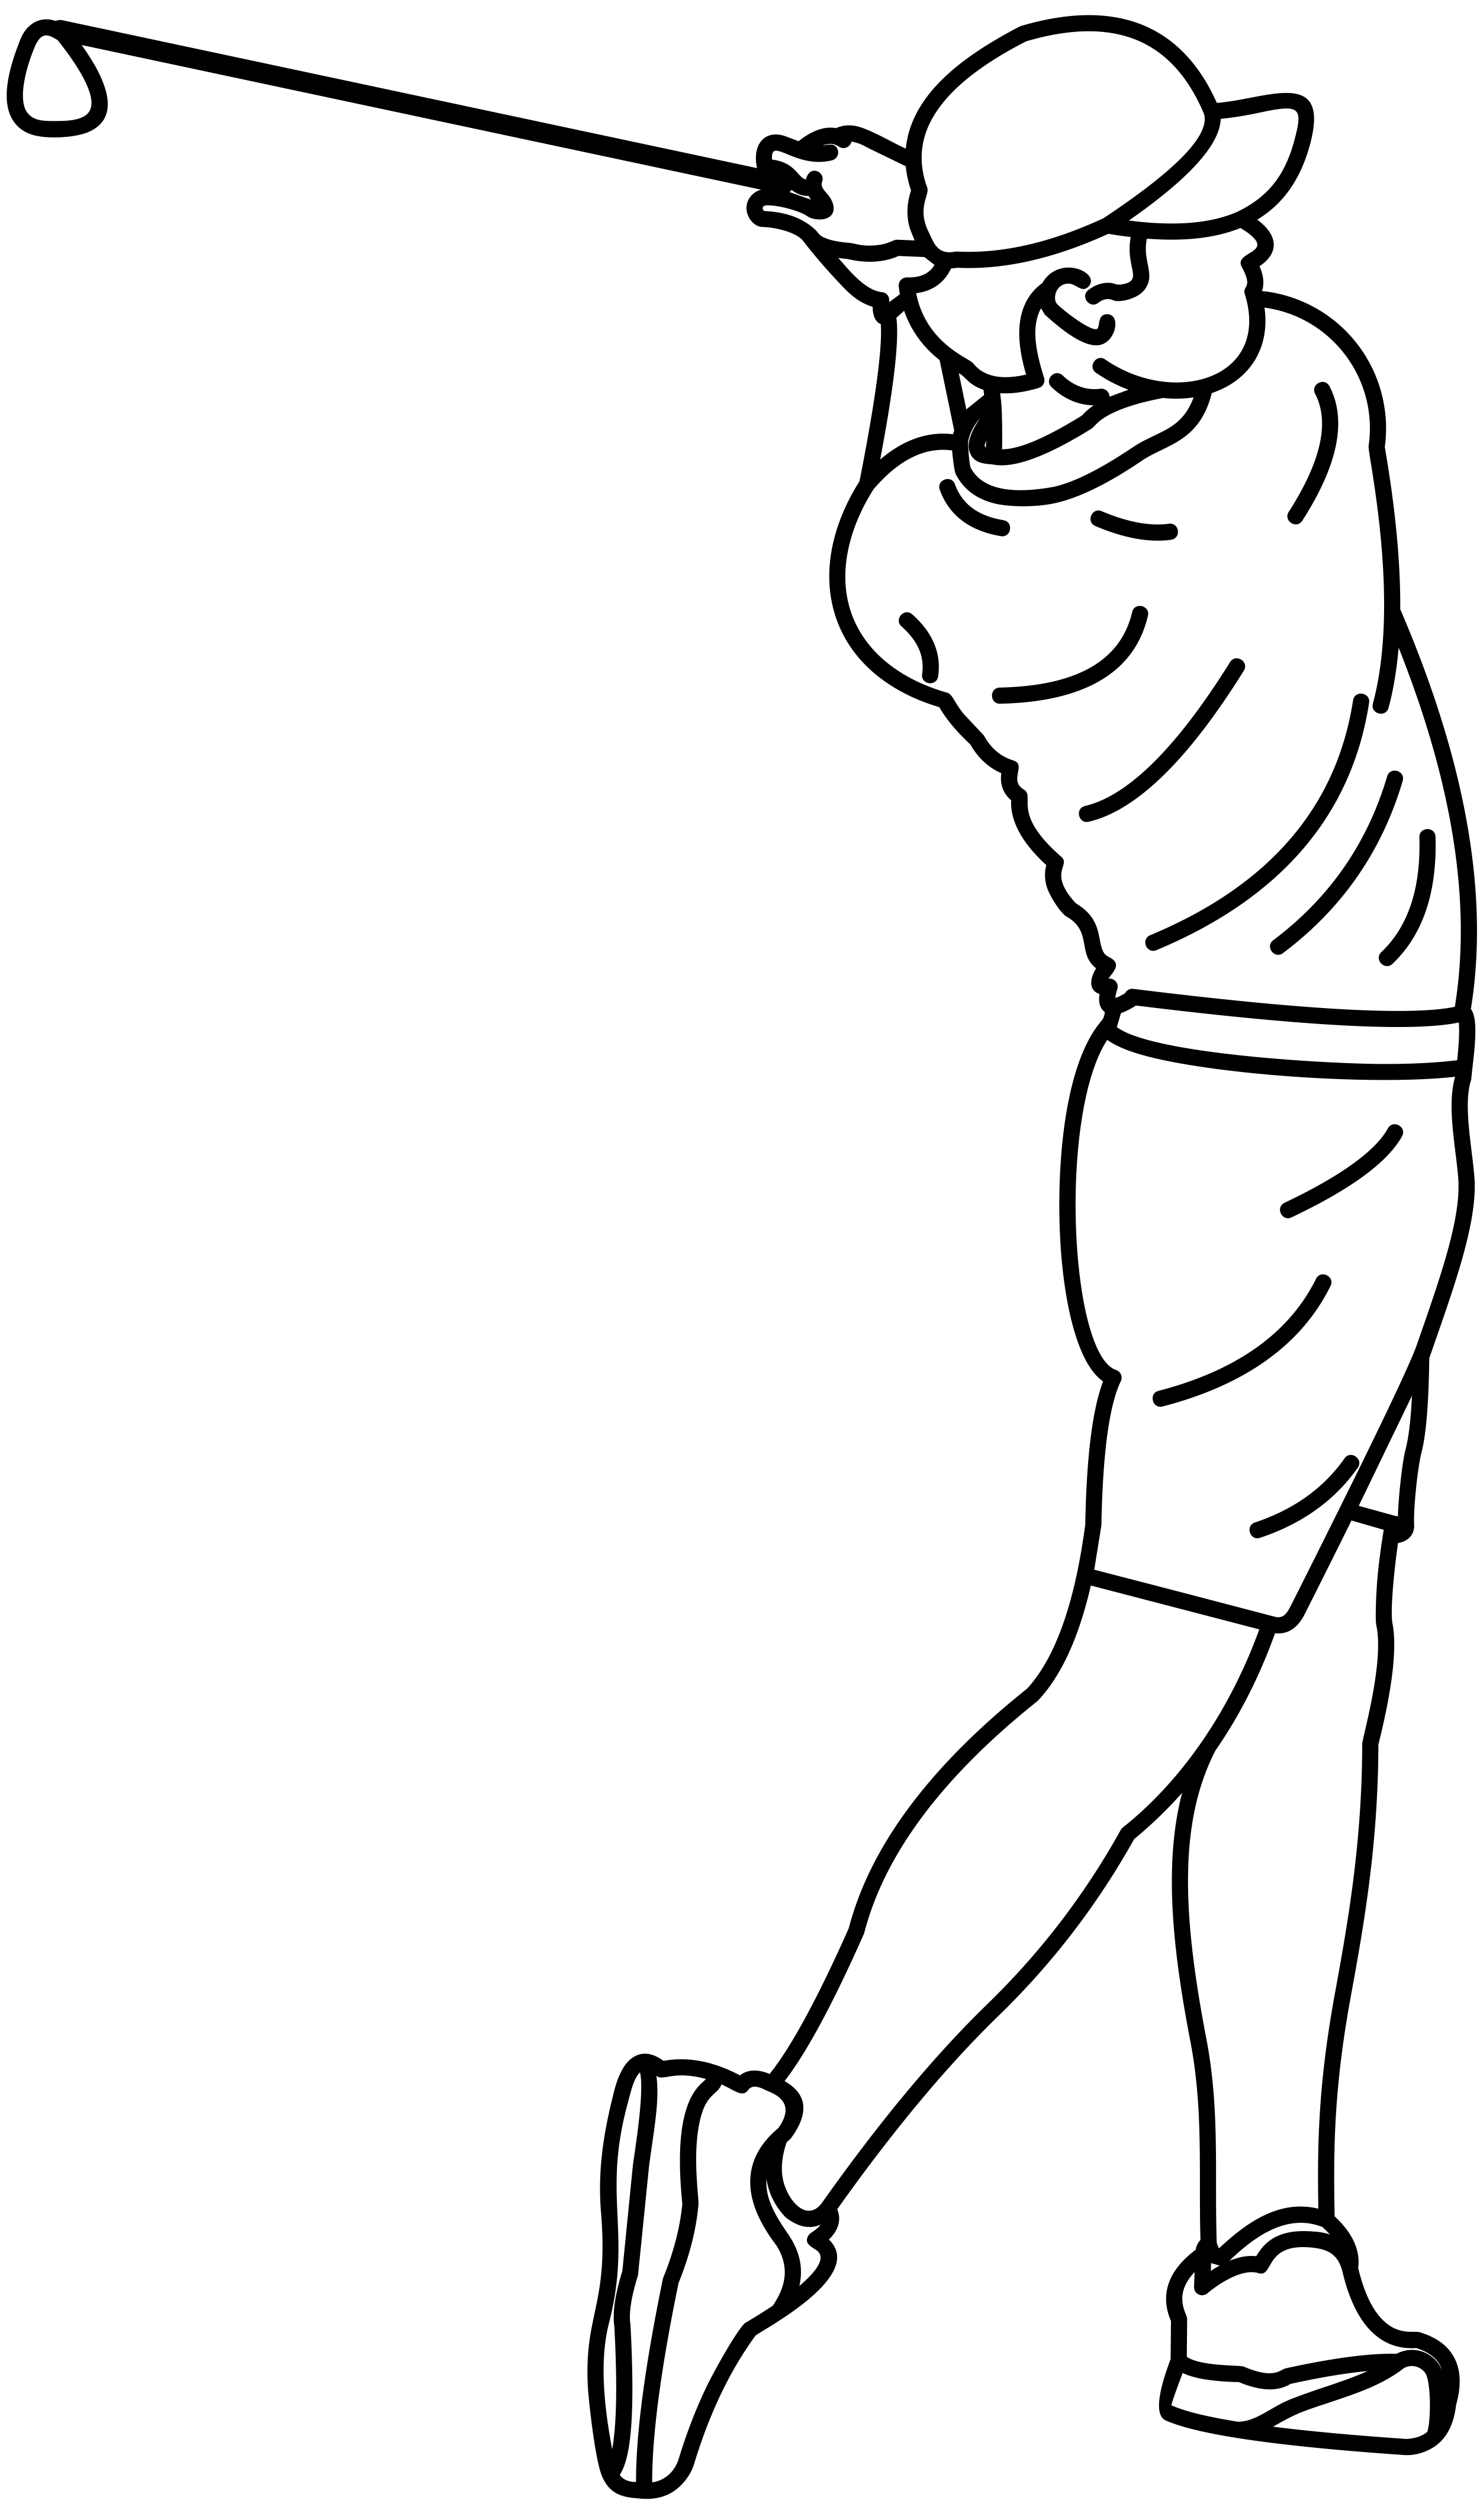 <?xml version="1.0" encoding="UTF-8"?>
<!DOCTYPE svg PUBLIC '-//W3C//DTD SVG 1.0//EN'
          'http://www.w3.org/TR/2001/REC-SVG-20010904/DTD/svg10.dtd'>
<svg fill="none" height="699" preserveAspectRatio="xMidYMid meet" style="fill: none;" version="1.0" viewBox="-1.1 -3.9 414.0 699.0" width="414" xmlns="http://www.w3.org/2000/svg" xmlns:xlink="http://www.w3.org/1999/xlink" zoomAndPan="magnify"
><g id="change1_1"
  ><path d="M266.701 66.437c6.19.316 12.673-.294 19.449-1.83 6.816-1.545 13.942-4.033 21.374-7.463 20.449-13.543 29.844-23.257 28.189-29.14l-.014-.037c-4.376-10.413-10.65-17.302-18.821-20.664-8.245-3.393-18.545-3.28-30.896.34-12.198 6.223-20.594 12.805-25.184 19.743-4.409 6.666-5.249 13.729-2.518 21.187.74 2.017-2.989 5.68.421 12.453 1.325 2.632 2.272 6.43 7.317 5.44a2.26 2.26 0 0 1 .684-.03h-.001Zm-15.607 104.832c-2.227-1.97.766-5.355 2.994-3.384 5.297 4.684 8.247 10.451 7.237 17.335-.433 2.952-4.915 2.294-4.483-.655.785-5.347-1.6-9.629-5.748-13.296Zm54.225-28.077c-2.731-1.151-.974-5.315 1.754-4.164 6.085 2.569 12.712 4.342 18.79 3.503 2.952-.408 3.57 4.075.62 4.482-6.918.956-14.292-.914-21.163-3.821h-.001Zm-43.534-10.143c-1.002-2.797 3.245-4.324 4.252-1.524 2.169 6.031 7.114 8.941 13.562 10.017 2.94.49 2.194 4.954-.744 4.464-8.083-1.349-14.319-5.336-17.07-12.957Zm104.994-26.852c-1.376-2.648 2.645-4.738 4.022-2.091 4.928 9.476 2.395 21.997-7.598 37.56-1.61 2.508-5.418.062-3.809-2.445 9.046-14.089 11.507-25.097 7.385-33.025v.001Zm-15.385 319.869c-2.823.944-4.256-3.344-1.435-4.288 10.302-3.443 18.916-9.197 25.046-17.912 1.708-2.428 5.41.177 3.703 2.604-6.706 9.532-16.056 15.835-27.314 19.596Zm35.733-114.454c1.435-2.613 5.403-.432 3.969 2.179-5.074 9.234-19.588 17.316-30.913 22.681-2.686 1.273-4.629-2.815-1.931-4.093 10.219-4.841 24.4-12.627 28.875-20.767Zm-62.992 77.734c-2.881.746-4.015-3.629-1.134-4.376 19.051-4.944 35.63-14.335 44.029-31.306 1.323-2.673 5.375-.663 4.057 2.002-9.018 18.221-26.571 28.381-46.952 33.68Zm-8.54-222.098c.676-2.903 5.088-1.877 4.412 1.027-4.316 18.546-22.209 24.177-41.339 24.583-2.968.064-3.069-4.454-.088-4.518 16.924-.359 33.234-4.845 37.015-21.092Zm27.392 13.986c1.575-2.532 5.42-.135 3.845 2.392-10.637 17.061-26.431 38.265-43.371 42.23-2.899.678-3.934-3.732-1.027-4.412 15.457-3.616 30.664-24.38 40.553-40.21Zm52.952 48.977c-.08-2.973 4.432-3.101 4.518-.124.395 13.627-2.521 26.445-12.026 35.493-2.156 2.053-5.275-1.223-3.118-3.277 8.504-8.095 11.002-19.817 10.626-32.092Zm-9.009-17.04c.84-2.858 5.183-1.579 4.341 1.276-5.82 19.731-17.034 35.803-33.493 48.145-2.37 1.777-5.081-1.838-2.711-3.614 15.669-11.75 26.305-27.027 31.863-45.807Zm-9.54-21.245c.454-2.951 4.937-2.26 4.482.691-5.205 33.765-27.449 55.796-59.489 69.144-2.738 1.141-4.479-3.038-1.736-4.181 30.59-12.744 51.77-33.457 56.743-65.655v.001Zm-132.277-67.323c5.906-5.072 12.76-8.021 20.379-7.086a6.92 6.92 0 0 1 .332-1.022l-4.075-19.671c-.226-.367-6.803-4.68-9.938-13.833l-2.176 1.954c1.156 8.217-2.358 28.15-4.522 39.658Zm24.589-4.529c.029.953.253 5.463.74 6.837 1.499 2.765 4.033 4.609 7.598 5.531 3.986 1.032 9.23.95 15.732-.245 7.321-1.71 15.566-6.743 22.087-11.084 6.967-4.637 13.499-4.606 16.924-13.902a33.095 33.095 0 0 1-3.936.338 35.579 35.579 0 0 1-4.556-.177c-5.11.957-9.316 2.132-12.614 3.524-5.884 2.483-6.316 4.38-7.482 5.075-12.631 7.852-21.817 11.185-27.554 9.997-2.452-.248-5.436-.232-6.549-3.612-.927-2.815 1.052-6.463 2.898-9.221-1.401 1.48-3.234 4.611-3.288 6.939Zm-4.47 1.971c-3.457-.472-6.85.017-10.176 1.468-3.979 1.737-7.905 4.85-11.774 9.338-2.945 4.641-5.061 9.307-6.356 13.874-6.076 21.423 6.156 37.163 26.92 43.049 1.541.437 1.898 2.605 4.62 5.932l5.667 6.052c1.894 3.449 4.526 5.815 8.223 6.96 3.804 1.178-1.362 5.523 2.882 8.099 3.484 2.114-3.684 6.438 10.485 18.789 2.136 1.861-.942 3.23.389 7.345.579 1.791 1.845 3.706 3.794 5.744 5.366 3.231 6.059 6.985 6.685 10.377.88 4.773 2.009 4.018 3.612 5.293 2.218 1.762-.363 3.92-1.211 5.371 1.595-.224 2.959 1.315 2.459 2.917-.33 1.057-.519 1.883-.564 2.48.684-.2 1.59-.637 2.718-1.309a2.267 2.267 0 0 1 2.304-1.24c47.708 5.908 77.69 7.579 89.951 5.016 5.339-32.638-2.714-67.733-15.729-100.44-.513 6.194-1.451 11.803-2.811 16.827-.776 2.885-5.148 1.704-4.376-1.169 7.827-29.101-1.518-69.856-1.205-72.003 2.742-18.769-10.369-36.156-29.128-38.707 1.619 11.364-4.154 20.341-14.739 23.896-3.451 13.761-12.758 14.308-19.534 18.9-7.008 4.749-15.536 9.704-23.412 11.671-6.192 1.546-14.113 1.254-18.02.244-4.971-1.286-8.508-3.977-10.611-8.072-.536-1.014-1.018-6.003-1.063-6.702Zm9.502-2.745c-.415 1.088-.574 1.666-.037 1.885.016-.637.029-1.265.037-1.885Zm4.098-11.846c.435 2.513.455 11.397.372 14.26 4.686.039 12.143-3.109 22.369-9.444.885-1.011 1.978-1.957 3.277-2.841-4.496-.067-8.429-1.892-11.8-5.083-2.158-2.041.944-5.318 3.1-3.277 3.043 2.878 6.467 4.222 10.584 3.729a2.273 2.273 0 0 1 2.532 2.219l5.288-1.948a42.053 42.053 0 0 1-9.061-4.734c-2.448-1.686.114-5.412 2.569-3.721 19.279 13.281 46.395 5.36 39.049-18.287-.774-2.493 2.471-1.457-.86-7.615-2.109-3.899 7.185-3.874 3.488-7.945-.833-.917-2.119-1.889-3.856-2.914-6.892 2.794-15.541 3.803-26.167 2.977-1.377 6.422 2.721 10.098-.771 14.435-1.978 2.456-6.99 3.51-8.55 2.825-1.577-.692-2.903-.374-4.292.69-2.354 1.801-5.105-1.792-2.746-3.597 1.377-1.056 2.806-1.693 4.288-1.91 3.44-.502 2.76.954 5.843.178 5.052-1.273.181-4.784 1.705-13.069-2.02-.241-4.107-.542-6.26-.904-7.531 3.442-14.796 5.955-21.792 7.541-7.13 1.616-13.971 2.265-20.522 1.944-.574.103-1.133.165-1.677.186-1.916 4.083-5.311 6.396-9.773 6.922 2.795 14.107 14.787 18.115 15.984 19.636 3.435 4.36 9.315 4.394 14.778 3.12-1.693-5.71-2.263-10.608-1.71-14.694.641-4.73 2.738-8.37 6.288-10.92a8.291 8.291 0 0 1 1.905-2.348c5.381-4.593 13.972-.088 11.069 3.246-1.868 2.145-3.521-.704-5.655-.715-3.602-.017-4.452 4.14-3.363 5.54 1.087 1.397 10.566 8.79 11.541 6.898.517-1.005.07-4.05 2.789-3.87 3.763.249 2.208 7.963-2.472 8.636-4.38.63-10.553-4.385-15.152-8.536L290.11 82.3c-2.908 5.262-1.372 12.341.862 19.466a2.263 2.263 0 0 1-1.533 2.809c-4.02 1.191-7.606 1.678-10.756 1.461.053.466.102.939.148 1.418h.001Zm-11.722-7.024 2.099 10.138 4.983-4.022a70.454 70.454 0 0 0-.182-1.455c-4.495-1.607-4.589-3.35-6.9-4.662v.001Zm-84.589 476.072c.923 7.187-.687 14.758-2.065 25.3l-3.084 30.449.006.002c-1.383 4.371-2.719 9.846-2.128 13.737.018.123.026.244.025.363.661 12.517.696 22.26.107 29.223-.506 5.971-1.547 10.143-3.123 12.514 1.035 1.391 2.567 1.964 4.562 1.975-.026-6.432.547-14.182 1.718-23.252 1.244-9.625 3.161-20.738 5.749-33.336.024-.185.072-.372.146-.553 1.483-3.637 2.672-7.203 3.565-10.69.875-3.422 1.465-6.737 1.768-9.946-.872-8.666-.892-15.757-.057-21.271 1.665-10.996 6.152-12.595 6.617-13.65-9.127-2.484-11.818.718-13.805-.865h-.001Zm-15.043 112.334c-2.058-4.049-3.956-22.028-4.131-25.31-1.1-20.68 5.837-22.599 3.672-48.865-.933-11.32.618-21.75 3.347-32.527 1.219-5.427 3.005-8.97 5.36-10.626 2.607-1.835 5.533-1.564 8.775.808 7.358-1.339 14.567.452 21.398 4.051 2.382-1.856 5.416-1.6 8.293-.387 2.804-3.504 5.916-8.348 9.334-14.533 3.918-7.089 8.186-15.828 12.801-26.216 5.955-22.859 22.577-45.183 49.864-66.971 3.907-4.232 7.213-10.11 9.916-17.632 2.773-7.72 4.899-17.145 6.373-28.27.352-18.963 2.019-32.303 4.997-40.022-7.133-4.845-10.962-21.665-11.97-39.156-1.077-18.672.544-48.125 11.061-61.115.801-.99 1.204-1.336 1.381-3.012-1.574-1.138-1.769-3.095-1.474-5.041-3.062-.982-2.778-4.239-.957-7.174-5.312-4.109-1.052-10.27-8.159-14.393-2.02-1.172-4.917-6.145-5.553-8.112-.703-2.175-.774-4.288-.213-6.337-5.438-4.983-10.172-11.244-9.838-18.142-2.304-1.945-3.19-4.593-2.758-7.565a17.52 17.52 0 0 1-4.254-2.649c-1.714-1.447-3.181-3.241-4.4-5.382-2.111-1.98-3.907-3.875-5.385-5.682-1.323-1.617-2.413-3.189-3.269-4.716-.508-.406-21.759-5.027-28.757-24.519-2.612-7.276-2.75-15.431-.365-23.838 1.389-4.9 3.642-9.896 6.766-14.858 2.512-12.728 4.238-22.958 5.176-30.687.729-6.005.985-10.424.768-13.255-1.727-.628-2.278-2.857-2.265-4.83-3.664-1.057-6.335-3.375-9.124-6.417-5.879-6.168-9.663-11.118-10.484-12.214-2.273-2.377-7.722-3.586-11.362-3.69-2.989-.084-6.28-5.132-2.914-8.822a5.377 5.377 0 0 1 2.677-1.597L21.735 8.686c5.127 7.136 12.617 19.918 1.688 24.415-3.748 1.541-12.165 2.053-16.303.395-1.966-.789-3.49-2.027-4.57-3.712l-.004.002C-1.054 24.16 1.45 14.991 4.615 7.08c1.69-4.223 5.478-6.663 9.875-5.106a2.82 2.82 0 0 1 1.83-.226l194.351 41.358c-1.479-6.72 2.293-11.095 8.302-8.776l3.302 1.253c2.343-1.852 4.553-3.024 6.629-3.517 1.356-.321 2.647-.365 3.872-.13 1.469-.7 3.12-.93 4.951-.694 3.759.484 10.256 4.48 14.555 6.413 1.496-15.18 15.87-25.804 31.793-34.115.134-.072.278-.13.429-.175 24.666-7.275 44.278-1.984 54.787 21.512 13.719-1.046 31.775-10.12 26.13 11.347-2.542 9.666-7.354 16.795-14.844 21.296 5.487 4.006 6.578 9.037.648 13.017.998 2.271 1.477 4.713.668 6.933a38.62 38.62 0 0 1 34.378 43.639c2.675 15.489 4.11 29.281 4.302 41.374.021 1.338.027 2.656.018 3.951 9.283 21.584 15.556 41.787 18.819 60.607 3.187 18.382 3.498 35.443.937 51.183 2.478 3.117.609 13.937.133 19.352a2.245 2.245 0 0 1-.1.56c-2.148 6.898.152 17.847.919 26.634 1.054 12.054-4.626 28.295-11.865 48.996l-.72 2.061c-.089 6.514-.319 11.953-.686 16.316-.382 4.521-.92 8.04-1.614 10.555-1.077 4.762-2.184 15.636-1.93 19.928.01.119.012.241.002.364h.002c-.206 2.633-2.018 4.117-4.513 4.539-.835 5.555-2.184 17.734-1.626 22.137.72 3.45.747 8.058.08 13.821-.653 5.649-1.974 12.461-3.96 20.435-.044 28.454-4.284 51.653-7.788 70.822-5.008 27.364-4.699 44.878-4.451 61.031 2.404 2.233 4.161 4.497 5.269 6.789 1.225 2.533 1.666 5.087 1.325 7.658 1.54 6.451 3.703 11.165 6.488 14.138 4.658 4.972 9.109 3.281 10.769 3.851 4.787 1.43 8.046 3.901 9.771 7.411 1.693 3.447 1.812 7.748.356 12.902-.492 4.356-1.885 7.722-4.179 10.096l.005.005c-2.308 2.382-6.198 4.058-10.028 3.927-17.627-1.214-31.973-2.611-43.036-4.189-11.056-1.576-18.918-3.358-23.584-5.344-3.33-1.011-3.005-6.786.972-17.323l.101-10.625c-1.637-3.783-1.805-7.418-.505-10.903 1.206-3.229 3.674-6.236 7.404-9.02.029-.046.156-1.554 1.347-2.758-.544-18.501.861-36.364-2.797-55.386-4.515-23.481-7.833-48.678-2.334-69.616a122.103 122.103 0 0 1-13.425 12.932 215.05 215.05 0 0 1-17.098 26.019 213.656 213.656 0 0 1-20.953 23.497c-15.908 15.429-31.295 34.679-45.002 53.958 1.308 3.187.125 6.141-2.345 8.478 10.679 10.188-18.894 25.395-20.522 26.875-3.545 4.847-6.738 10.228-9.58 16.144-2.915 6.069-5.476 12.745-7.68 20.025-1.122 3.376-3.779 6.361-6.364 7.802-2.707 1.51-5.957 1.999-9.747 1.468-4.39-.307-7.445-1.519-9.381-5.748l.001-.002Zm2.666-7.916c.289-1.562.529-3.468.719-5.716.575-6.807.54-16.343-.106-28.605-.289-1.957-.235-4.263.162-6.917.38-2.536 1.071-5.403 2.073-8.597l2.97-29.786.018-.133c1.26-8.522 3.047-20.724 1.957-25.631-1.449 1.379-2.211 3.786-3.216 7.82l.004.001c-7.6 26.95 1.12 36.648-5.51 62.461-2.702 10.519-1.247 23.585.931 35.103h-.002Zm30.567-102.018c-1.28 3.417-4.906 2.136-6.519 12.789-1.37 9.05.268 19.258.086 20.88a68.935 68.935 0 0 1-1.886 10.779c-.927 3.626-2.159 7.33-3.692 11.111-2.562 12.475-4.455 23.449-5.679 32.919-1.153 8.928-1.713 16.52-1.682 22.776 3.401-.466 6.074-2.764 7.317-6.241 2.245-7.4 4.885-14.258 7.919-20.573 1.695-3.53 8.849-16.611 10.959-17.858a164.16 164.16 0 0 0 7.549-4.725c2.121-3.11 3.235-6.09 3.339-8.941.098-2.708-.848-5.956-2.79-8.507-4.73-6.347-7.017-12.223-6.862-17.627.157-5.487 2.775-10.344 7.852-14.567 3.389-4.739 2.502-8.151-2.662-10.232-1.603-.645-4.278-2.476-5.82-.37-1.611 2.198-3.911-.113-7.429-1.611v-.002Zm197.429 97.169c1.075-3.063 1.08-14.057-.539-16.444-1.419-2.09-4.34-2.541-6.141-1.286-5.854 4.517-12.71 6.817-20.059 9.284-8.07 2.707-9.3 2.922-16.395 6.977 10.084 1.267 22.492 2.41 37.222 3.425 2.47-.105 4.441-.757 5.912-1.956Zm-52.97-2.862c4.988.03 9.187-4.029 14.497-6.178 7.07-2.861 15.298-5.015 21.74-7.972-1.366.125-2.796.283-4.29.476-4.958.639-10.696 1.671-17.212 3.097-1.827 1.127-3.986 1.631-6.474 1.516-2.355-.11-5.01-.779-7.961-2.007-4.616-.108-8.384-.479-11.305-1.111-1.734-.376-3.215-.855-4.439-1.439-2.265 6.005-3.303 9.03-3.113 9.074l-.001.005c.132.03.262.073.39.128 3.641 1.58 9.697 3.051 18.168 4.411Zm-14.288-18.126c4.172 2.732 14.81 2.236 15.962 2.728 8.536 3.649 10.13.828 11.706.482l-.002-.006c6.682-1.471 12.684-2.549 18.002-3.234 5.005-.645 9.345-.925 13.019-.841a9.033 9.033 0 0 1 3.749-1.07c3.95-.239 7.584 2.137 8.993 5.811a8.041 8.041 0 0 0-.516-1.347c-1.115-2.269-3.37-3.934-6.763-4.992-5.148.331-9.486-1.388-13.015-5.154-3.386-3.615-5.945-9.126-7.675-16.53-1.282-4.671-4.189-5.933-8.23-6.382-13.77-1.529-10.713 8.518-15.227 7.113-4.202-1.308-10.383 2.451-14.239 5.638-1.6 1.322-3.808.098-3.738-1.789l.159-4.131c-6.231 6.518-2.116 11.601-2.085 13.091l-.099 10.614-.001-.001Zm8.369-31.982c.238.761.454 1.31.647 1.643 8.286-7.826 17.308-13.646 27.78-11.085-.241-15.885-.289-33.156 4.556-59.73 3.478-19.026 7.69-42.059 7.718-70.153-.056-1.599 6.248-22.679 3.934-33.316l.004-.001c-.369-1.701.025-9.762.304-12.924.363-4.117.956-8.684 1.778-13.7l-9.015-2.608a4041.878 4041.878 0 0 1-12.908 25.825c-1.812 3.748-4.489 6.158-8.473 5.691-4.354 12.114-9.915 23.049-16.684 32.807-5.244 10.164-7.506 21.767-7.662 34.996-.159 13.435 1.853 28.578 5.127 45.605 3.809 19.807 2.261 37.829 2.894 56.949v.001Zm29.536-4.35c-9.404-3.679-18.248 1.99-25.777 9.277-.076.071-.151.141-.227.208 2.606-1.079 5.162-1.578 7.53-1.302 3.533-6.223 9.23-7.485 16.25-6.882 1.59.078 3.046.359 4.367.843a27.043 27.043 0 0 0-2.142-2.144h-.001Zm-28.721 10.8-2.379-.689-.084 2.174c.84-.55 1.661-1.044 2.462-1.485h.001Zm-.033-4.605c.044.056.087.1.128.131l-.128-.131Zm-121.084-29.87c-1.219 3.574-1.603 6.818-1.151 9.731.923 5.96 6.555 12.991 10.934 7.342 8.04-11.355 15.894-21.645 23.561-30.867 7.741-9.309 15.292-17.54 22.653-24.689 14.923-14.472 27.346-30.663 37.46-48.841.155-.278.36-.511.596-.692 17.499-13.919 30.46-34.163 38.161-55.387l-47.121-12.264c-2.746 11.91-7.169 24.04-14.697 32.087a2.234 2.234 0 0 1-.243.225l.005.005c-26.626 21.239-42.775 42.841-48.447 64.805a2.225 2.225 0 0 1-.181.473c-4.723 10.634-9.052 19.509-12.984 26.623-3.28 5.934-6.322 10.719-9.126 14.356 6.373 3.609 6.956 8.951 1.745 16.027l-1.164 1.067-.001-.001Zm9.509 23.015c-3.176 1.427-6.504.503-9.621-1.892a2.208 2.208 0 0 1-.275-.248c-2.933-3.118-4.653-6.627-5.252-10.604-.333 5.178 1.95 9.438 6.068 15.439 3.171 4.62 4.293 9.357 3.13 14.46 2.359-2.011 7.726-6.854 5.341-9.489-1.11-1.227-4.194-1.909-2.935-4.407.591-1.172 2.177-1.392 3.544-3.259Zm76.531-183.101c9.417 2.43 17.888 4.624 25.449 6.592l25.091 6.562c2.33.607 3.375-.931 4.479-3.125 7.033-13.973 31.827-63.212 35.159-72.742 7.054-20.172 12.588-35.998 11.616-47.117-.828-9.487-3.155-20.074-.835-27.999-21.772 2.422-62.829-.275-83.776-5.134-6.316-1.466-10.829-3.194-13.539-5.182-13.607 20.674-10.55 87.939 2.474 92.305a2.264 2.264 0 0 1 1.319 3.126c-3.253 6.722-5.064 20.156-5.43 40.3l-2.006 12.414h-.001Zm6.332-151.721c9.885 7.553 59.109 10.285 74.447 10.321 7.905.018 14.822-.332 20.751-1.051.43-4.128.702-8.251.442-10.546-12.693 2.678-42.785 1.096-90.274-4.746-1.62 1.013-3.025 1.719-4.218 2.119l-1.147 3.903h-.001Zm77.634 136.61.99.21c.06-4.079 1.08-14.659 2.075-18.48 1.118-4.298 1.572-9.787 1.853-15.275l-14.893 30.799 9.974 2.746h.001ZM9.6 7.394a8.91 8.91 0 0 0-.792 1.382c-2.63 6.05-4.888 14.759-2.453 18.565l-.004.002c1.84 2.678 4.843 2.582 8.047 2.598 7.018.034 11.88-1.18 9.465-8.324-1.252-3.703-4.2-8.47-8.845-14.301l-1.48-.855c-1.734-.797-2.849-.598-3.939.933Zm210.716 41.798a2.82 2.82 0 0 1-.577.602l6.03 2.134c-.25-.34-.473-.682-.669-1.031-1.736.054-3.384-.609-4.784-1.705Zm27.308 31.39 2.998-2.2a34.687 34.687 0 0 1-.321-2.21l.004-.001a2.261 2.261 0 0 1 2.308-2.507c3.394.094 6.056-.824 7.71-3.484l-2.846-2.214-7.198-.3c-2.05.903-4.253 1.427-6.608 1.576-2.435.154-5.041-.094-7.816-.745a39.39 39.39 0 0 1-2.483-.284c3.316 3.737 7.593 9.106 12.299 9.583 1.335.135 2.126 1.272 1.954 2.784l-.001.001Zm4.651-38-10.269-4.975c-1.965-1.114-3.448-1.713-4.939-1.895-.323 1.556-2.176 2.327-3.511 1.383-1.411-.997-2.969-.933-4.598-.309 1.188-.095 3.732-1.078 4.34 1.397a2.263 2.263 0 0 1-1.656 2.737c-10.357 2.554-17.284-6.97-16.774-.201 6.564.783 7.049 4.978 9.477 5.575.967-4.336 5.55-2.16 4.534.605-.437 1.191.22 2.04 1.172 3.122l-.005.004c2.942 3.187 2.706 6.606-.548 7.306-1.266.273-3.392.138-4.626-.703-3.295-2.247-11.577-3.75-12.396-2.852-.486.533-.052 1.208.148 1.275.732.245 8.247-.104 13.958 4.953 1.691 1.497 1.146 1.88 3.48 2.777 1.536.59 3.633.994 6.289 1.21v.005c1.974.158 3.196.97 7.035.728 4.181-.264 5.231-1.65 6.537-1.597l4.823.2c-1.121-2.878-1.848-4.02-1.989-7.411-.09-2.156.243-4.343.995-6.56-.777-2.29-1.269-4.547-1.478-6.774h.001Zm65.902 15.573c.051.003.102.008.153.015 11.147 1.069 19.936.105 26.64-2.829 8.43-4.092 13.336-9.854 16.075-20.27 2.309-8.78 1.612-9.933-9.477-7.548-5.169 1.113-8.933 1.595-11.199 1.804-.211 7.18-8.775 16.657-25.69 28.431 1.191.154 2.357.286 3.498.397Z" fill="#000"
  /></g
></svg
>
